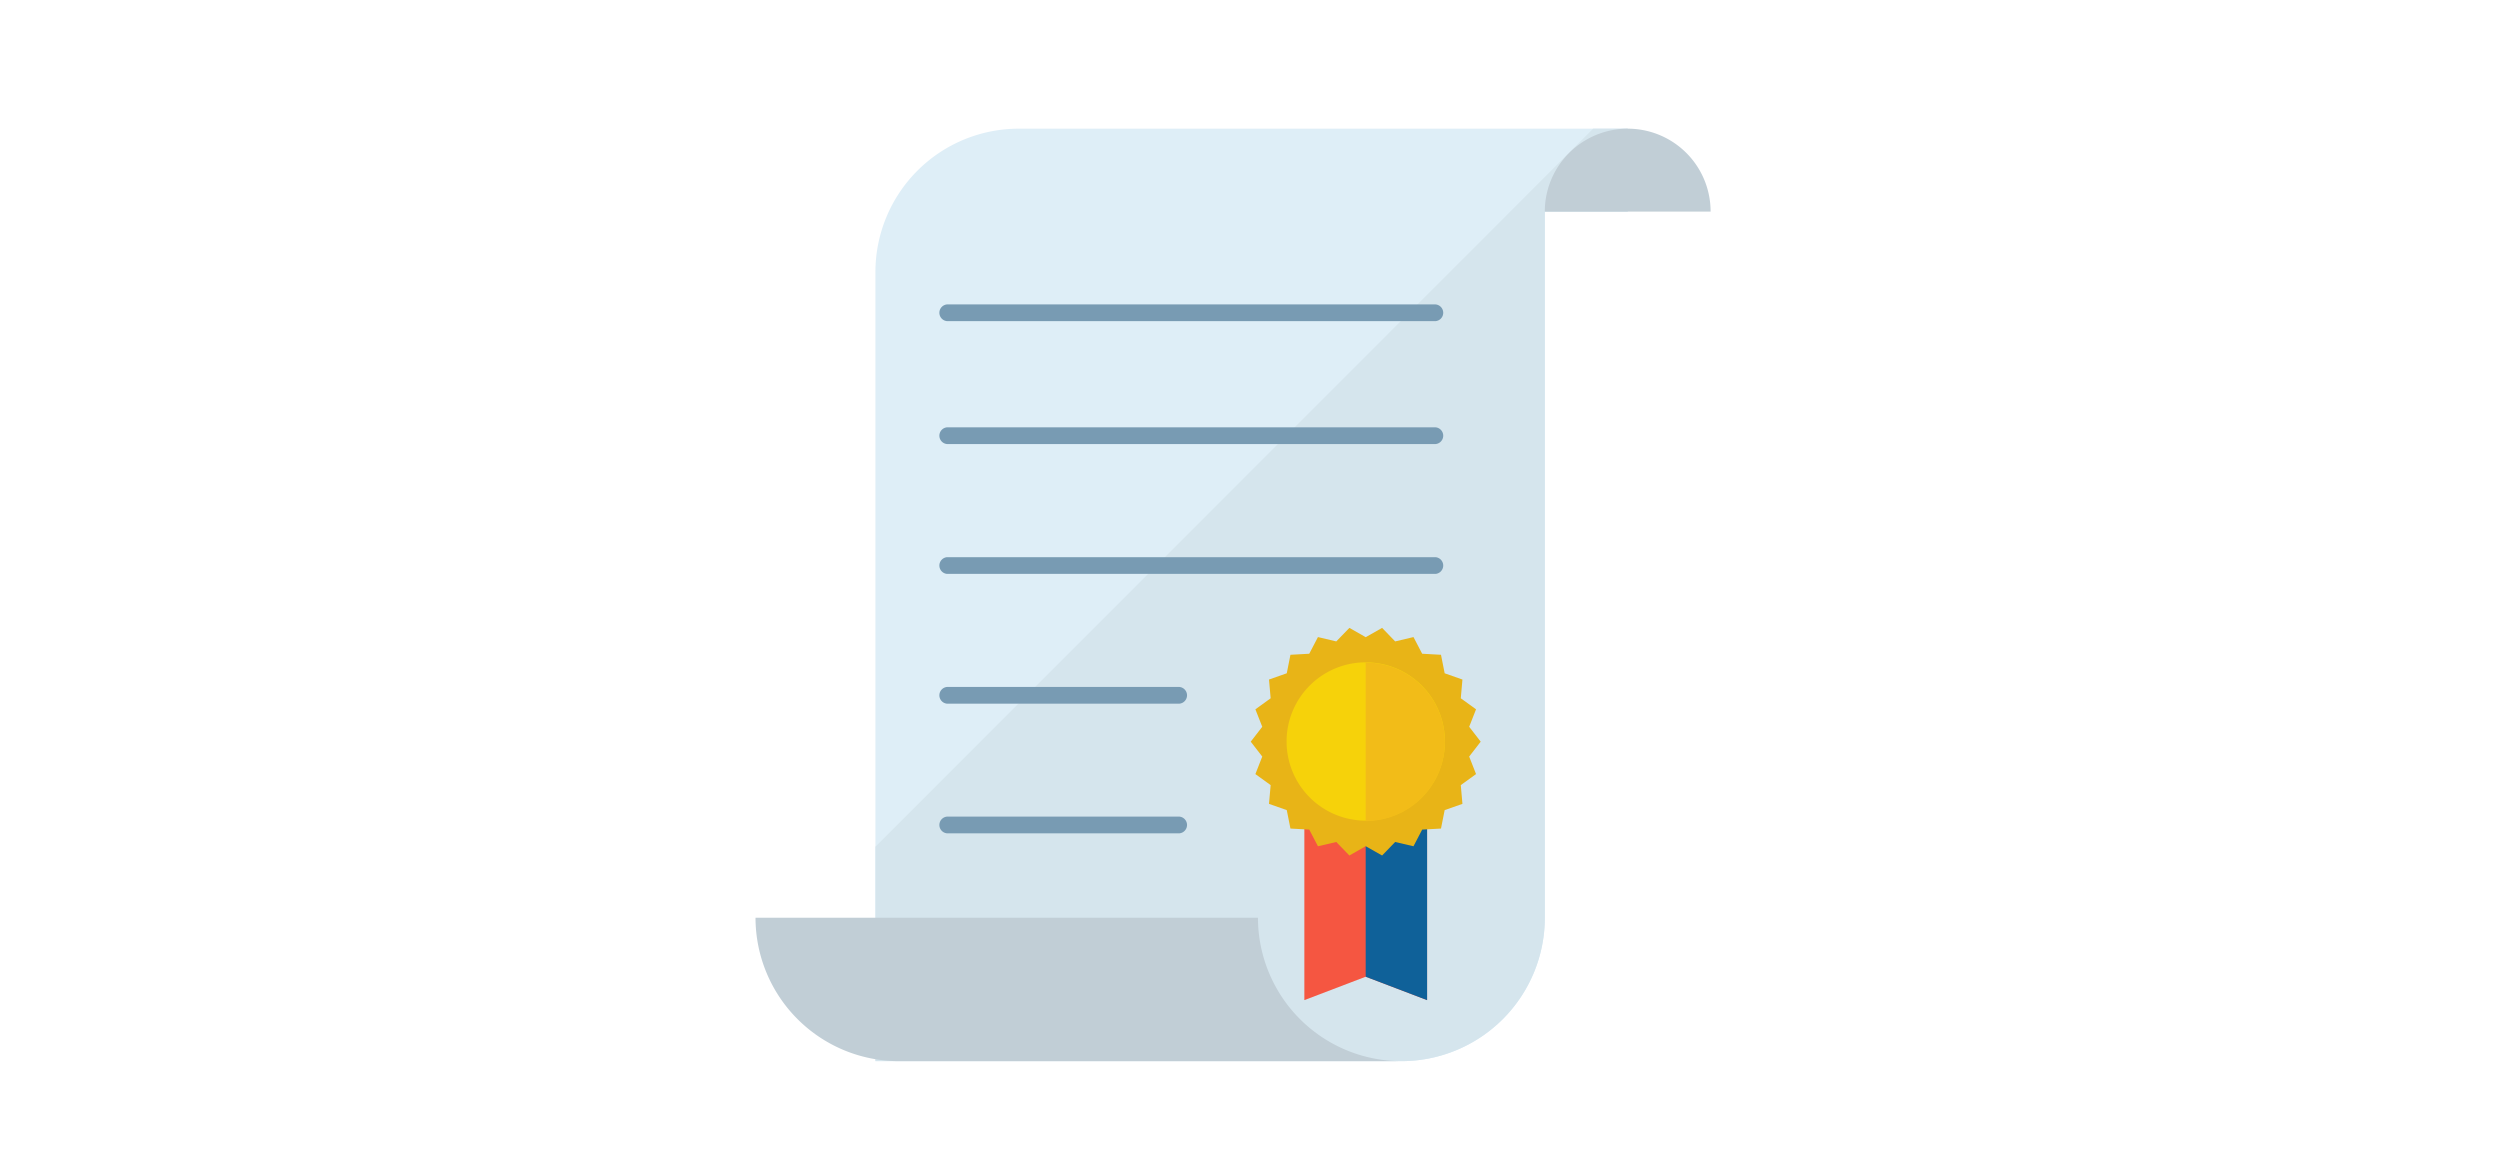 <svg xmlns="http://www.w3.org/2000/svg" viewBox="0 0 408 190"><defs><style>.cls-1{fill:#fff;}.cls-2{fill:#deeef7;}.cls-3{fill:#d5e5ed;}.cls-4{fill:#c1ced6;}.cls-5{fill:#789bb3;}.cls-6{fill:#f55641;}.cls-7{fill:#0f6199;}.cls-8{fill:#e8b417;}.cls-9{fill:#f6d20a;}.cls-10{fill:#f2bc18;}</style></defs><g id="レイヤー_2" data-name="レイヤー 2"><g id="文字"><rect class="cls-1" width="408" height="190"/><path class="cls-2" d="M252.11,34.53V149.77a23.4,23.4,0,0,1-23.4,23.41H142.87V44.41A23.4,23.4,0,0,1,166.27,21h99.38V34.53Z"/><path class="cls-3" d="M265.65,21V34.53H252.12V149.76a23.44,23.44,0,0,1-23.41,23.42H142.87v-35L260,21Z"/><path class="cls-4" d="M228.71,173.18a23.42,23.42,0,0,1-23.41-23.41h-82a23.42,23.42,0,0,0,23.42,23.41Z"/><path class="cls-4" d="M265.64,34.53H252.11A13.54,13.54,0,0,1,265.64,21h0a13.52,13.52,0,0,1,13.53,13.53Z"/><path class="cls-5" d="M234.28,52.41H154.56a1.37,1.37,0,0,1,0-2.73h79.72a1.37,1.37,0,0,1,0,2.73Z"/><path class="cls-5" d="M234.28,72.47H154.56a1.37,1.37,0,0,1,0-2.73h79.72a1.37,1.37,0,0,1,0,2.73Z"/><path class="cls-5" d="M234.28,93.66H154.56a1.37,1.37,0,0,1,0-2.73h79.72a1.37,1.37,0,0,1,0,2.73Z"/><path class="cls-5" d="M192.47,114.84H154.56a1.37,1.37,0,0,1,0-2.73h37.91a1.37,1.37,0,0,1,0,2.73Z"/><path class="cls-5" d="M192.47,136H154.56a1.37,1.37,0,0,1,0-2.73h37.91a1.37,1.37,0,0,1,0,2.73Z"/><g id="badge"><polygon class="cls-6" points="232.9 116.71 232.9 163.22 222.88 159.4 212.87 163.22 212.87 116.71 232.9 116.71"/><polygon class="cls-7" points="232.9 116.71 232.9 163.22 222.88 159.4 222.88 116.71 232.9 116.71"/><polygon class="cls-8" points="240.89 126.33 238.4 128.13 238.67 131.19 235.77 132.21 235.17 135.22 232.1 135.39 230.68 138.11 227.69 137.41 225.56 139.62 222.99 138.16 222.89 138.09 220.22 139.62 218.08 137.41 215.09 138.11 213.67 135.39 210.6 135.22 210 132.21 207.1 131.19 207.37 128.13 204.88 126.33 206 123.47 204.12 121.04 206 118.61 204.88 115.76 207.37 113.96 207.1 110.9 210 109.88 210.6 106.86 213.67 106.69 215.09 103.97 218.08 104.68 220.22 102.47 222.89 103.99 222.99 103.93 225.56 102.47 227.69 104.68 230.68 103.97 232.1 106.69 235.17 106.86 235.77 109.88 238.67 110.9 238.4 113.96 240.89 115.76 239.77 118.61 241.65 121.04 239.77 123.47 240.89 126.33"/><path class="cls-9" d="M235.81,121a12.92,12.92,0,1,1-12.93-12.91A12.92,12.92,0,0,1,235.81,121Z"/><path class="cls-10" d="M235.81,121A12.92,12.92,0,0,1,222.88,134V108.13A12.92,12.92,0,0,1,235.81,121Z"/></g></g></g></svg>